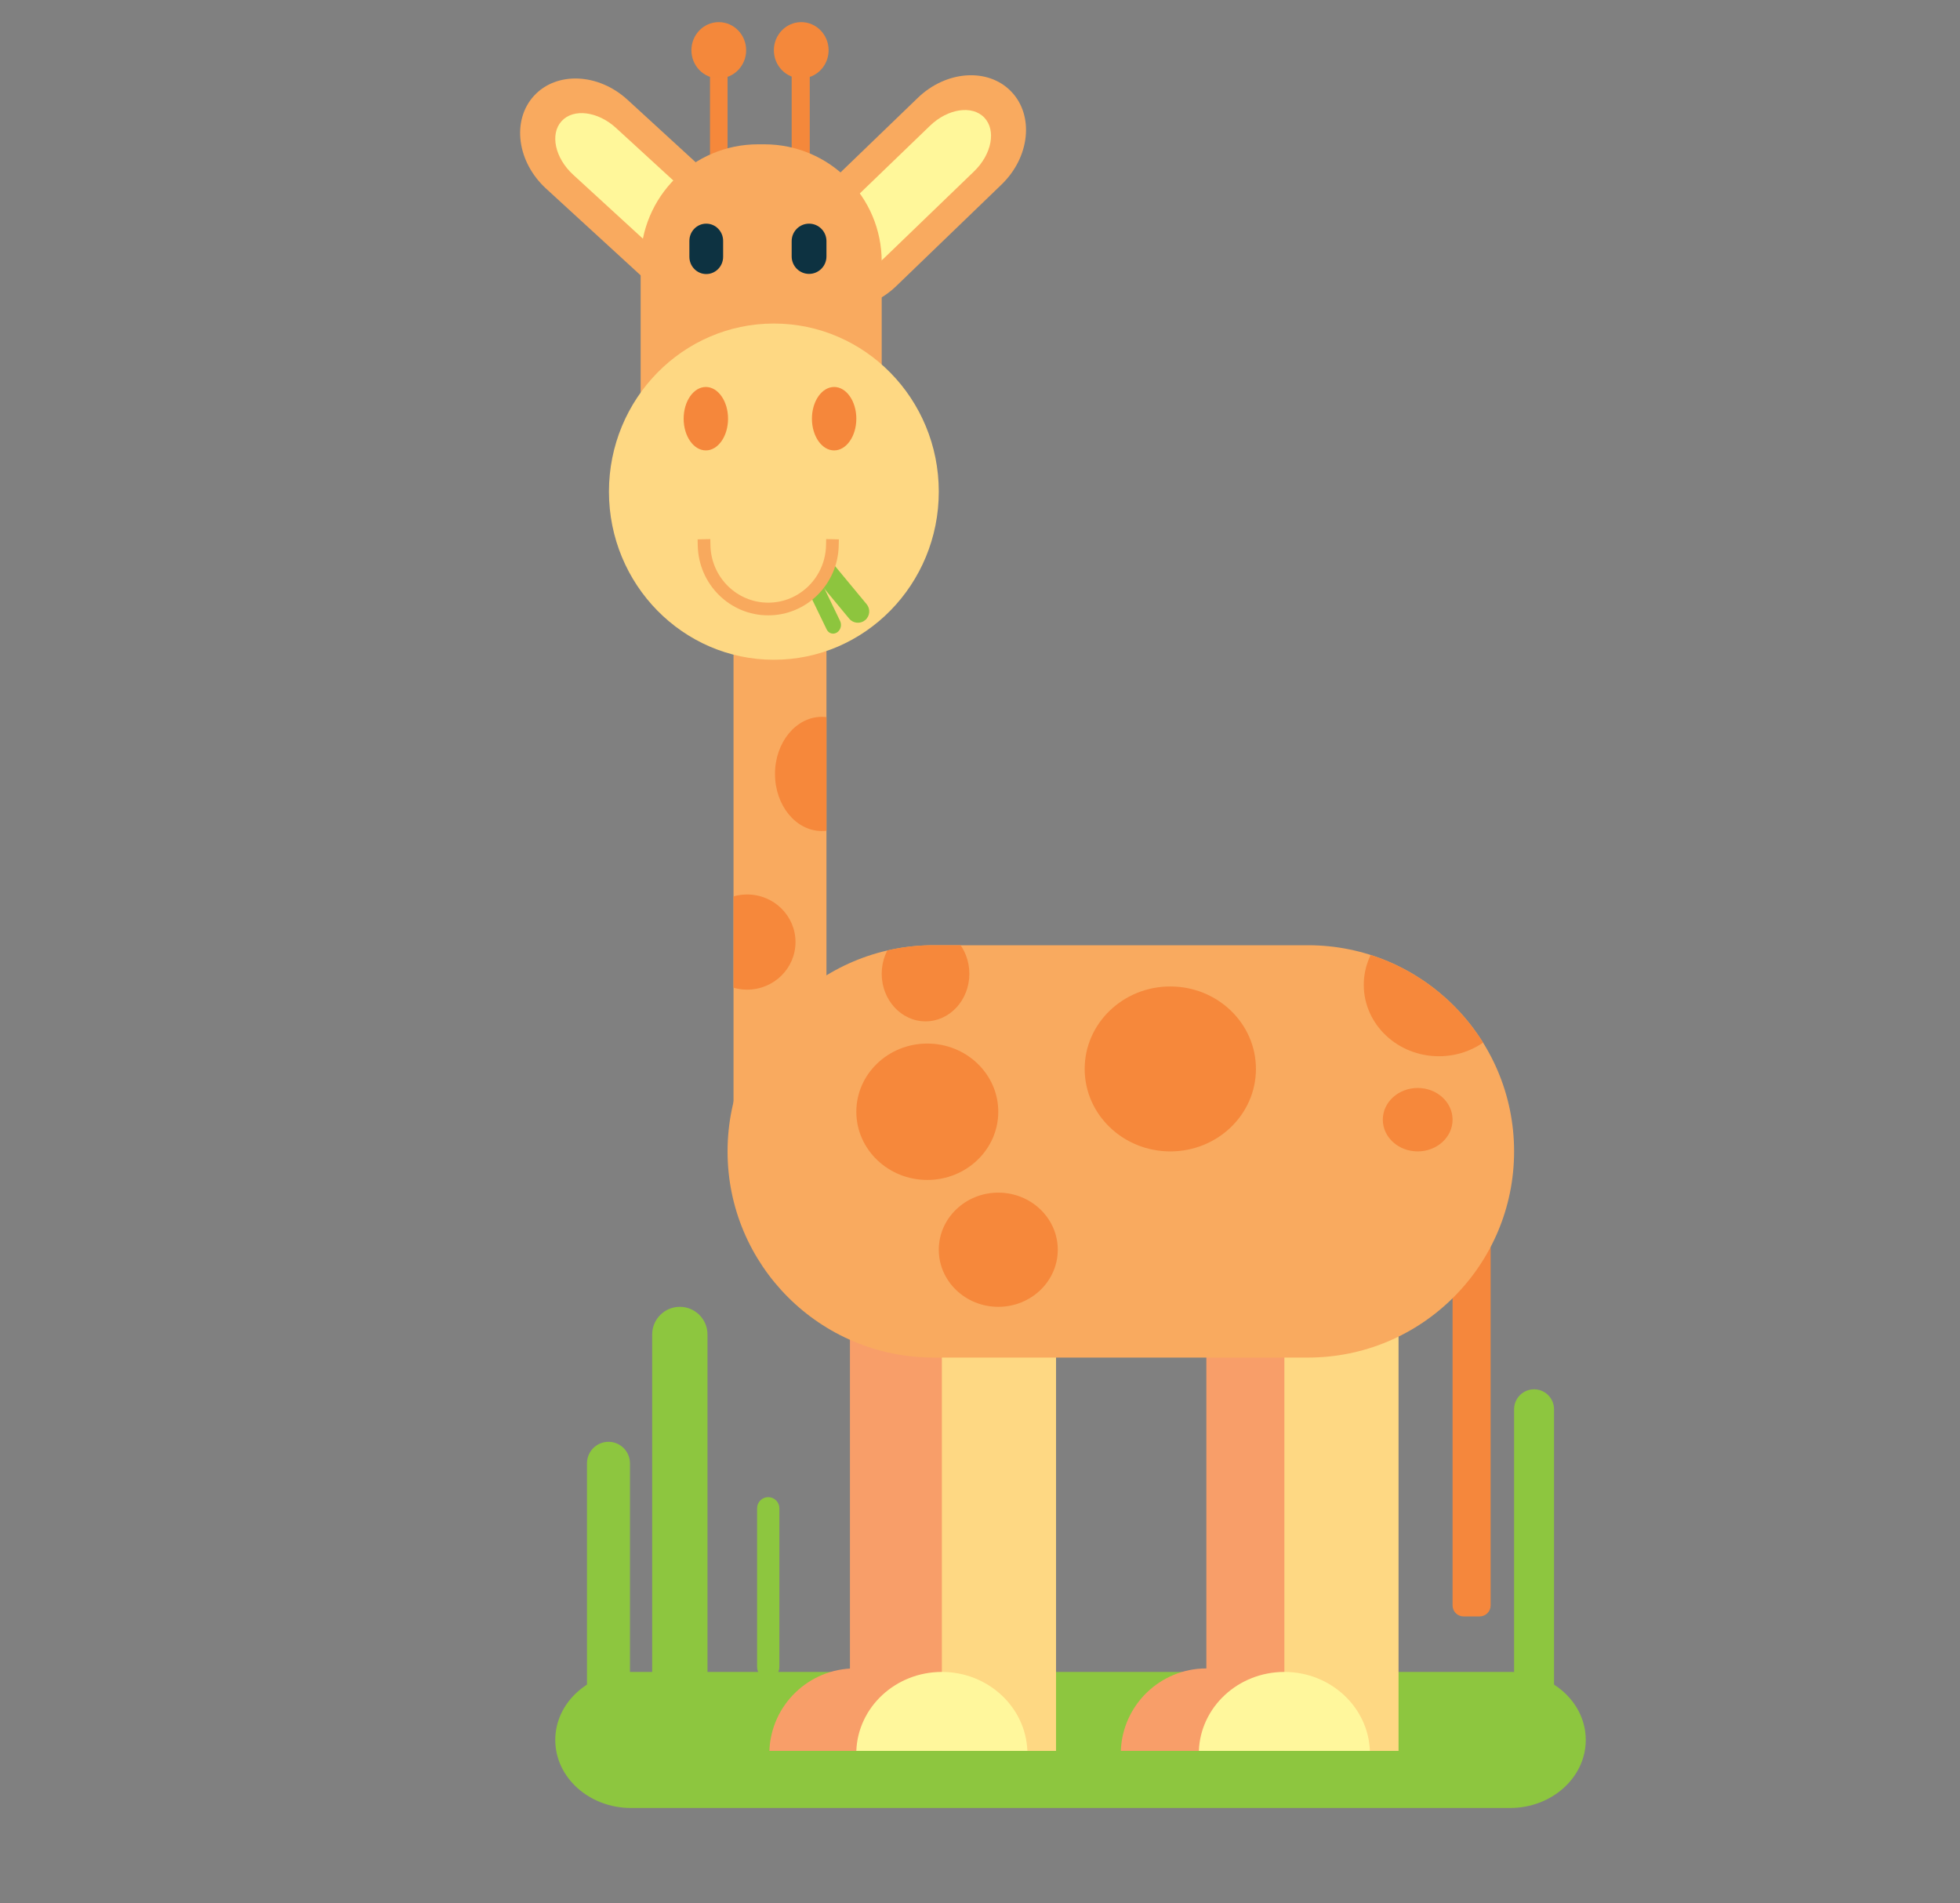 <?xml version="1.0" standalone="no"?><!-- Generator: Gravit.io --><svg xmlns="http://www.w3.org/2000/svg" xmlns:xlink="http://www.w3.org/1999/xlink" style="isolation:isolate" viewBox="0 0 309 300" width="309" height="300"><rect x="0" y="0" width="309" height="300" fill="#808080" stroke="none"/><path d="M 99.481 263.553 L 238.058 263.553 C 244.649 263.553 250 268.358 250 274.277 L 250 274.277 C 250 280.195 244.649 285 238.058 285 L 99.481 285 C 92.89 285 87.539 280.195 87.539 274.277 L 87.539 274.277 C 87.539 268.358 92.89 263.553 99.481 263.553 Z" style="stroke:none;fill:#8DC63F;stroke-miterlimit:10;"/><path d="M 233.271 175.25 L 230.735 175.25 C 229.779 175.25 229.003 176.026 229.003 176.982 L 229.003 253.071 C 229.003 254.027 229.779 254.803 230.735 254.803 L 233.271 254.803 C 234.226 254.803 235.003 254.027 235.003 253.071 L 235.003 176.982 C 235.003 176.026 234.226 175.25 233.271 175.25 Z" style="stroke:none;fill:#F5873C;stroke-miterlimit:10;"/><rect x="133.997" y="206" width="18" height="70" transform="matrix(1,0,0,1,0,0)" fill="rgb(248,158,105)"/><path d=" M 121.296 276 C 121.553 268.779 127.497 263 134.779 263 C 142.062 263 148.006 268.779 148.262 276 L 121.296 276 Z " fill="rgb(248,158,105)"/><rect x="190.185" y="206" width="18" height="70" transform="matrix(1,0,0,1,0,0)" fill="rgb(248,158,105)"/><path d=" M 176.702 276 C 176.958 268.779 182.902 263 190.185 263 C 197.468 263 203.411 268.779 203.668 276 L 176.702 276 Z " fill="rgb(248,158,105)"/><rect x="148.486" y="210" width="18" height="66" transform="matrix(1,0,0,1,0,0)" fill="rgb(254,216,131)"/><path d=" M 135.003 276 C 135.259 269.087 141.203 263.553 148.486 263.553 C 155.768 263.553 161.712 269.087 161.969 276 L 135.003 276 Z " fill="rgb(255,247,156)"/><rect x="202.486" y="210" width="18" height="66" transform="matrix(1,0,0,1,0,0)" fill="rgb(254,216,131)"/><path d=" M 189.003 276 C 189.259 269.087 195.203 263.553 202.486 263.553 C 209.768 263.553 215.712 269.087 215.969 276 L 189.003 276 Z " fill="rgb(255,247,156)"/><path d="M 122.968 84 L 122.968 84 C 127.011 84 130.293 87.596 130.293 92.024 L 130.293 177.976 C 130.293 182.404 127.011 186 122.968 186 L 122.968 186 C 118.925 186 115.643 182.404 115.643 177.976 L 115.643 92.024 C 115.643 87.596 118.925 84 122.968 84 Z" style="stroke:none;fill:#F9AA5F;stroke-miterlimit:10;"/><clipPath id="_clipPath_rTChuge0zzqrwsscrNgfmSH0ALYkovd4"><path d="M 122.968 84 L 122.968 84 C 127.011 84 130.293 87.596 130.293 92.024 L 130.293 177.976 C 130.293 182.404 127.011 186 122.968 186 L 122.968 186 C 118.925 186 115.643 182.404 115.643 177.976 L 115.643 92.024 C 115.643 87.596 118.925 84 122.968 84 Z" style="stroke:black;fill:white;stroke-miterlimit:10;"/></clipPath><g clip-path="url(#_clipPath_rTChuge0zzqrwsscrNgfmSH0ALYkovd4)"><path d=" M 122.18 122 C 122.18 117.033 125.488 113 129.562 113 C 133.637 113 136.945 117.033 136.945 122 C 136.945 126.967 133.637 131 129.562 131 C 125.488 131 122.18 126.967 122.18 122 Z " fill="rgb(246,136,59)"/><path d=" M 110.18 148.5 C 110.18 144.361 113.593 141 117.797 141 C 122.001 141 125.414 144.361 125.414 148.5 C 125.414 152.639 122.001 156 117.797 156 C 113.593 156 110.18 152.639 110.18 148.5 Z " fill="rgb(246,136,59)"/></g><rect x="124.809" y="8.889" width="2.851" height="17.885" transform="matrix(1,0,0,1,0,0)" fill="rgb(244,136,59)"/><rect x="111.933" y="9.377" width="2.768" height="17.885" transform="matrix(1,0,0,1,0,0)" fill="rgb(245,136,59)"/><path d="M 84.188 15.099 L 84.188 15.099 C 87.731 11.234 94.336 11.514 98.927 15.724 L 115.919 31.303 C 120.51 35.512 121.361 42.068 117.817 45.932 L 117.817 45.932 C 114.274 49.797 107.67 49.517 103.078 45.307 L 86.087 29.728 C 81.495 25.519 80.645 18.964 84.188 15.099 Z" style="stroke:none;fill:#F9AA5F;stroke-miterlimit:10;"/><path d="M 88.541 19.09 L 88.541 19.09 C 90.406 17.056 94.248 17.539 97.116 20.168 L 111.647 33.492 C 114.515 36.121 115.329 39.907 113.464 41.941 L 113.464 41.941 C 111.599 43.975 107.757 43.492 104.889 40.863 L 90.358 27.539 C 87.49 24.91 86.676 21.124 88.541 19.09 Z" style="stroke:none;fill:#FFF79A;stroke-miterlimit:10;"/><path d="M 159.418 14.425 L 159.418 14.425 C 163.058 18.199 162.372 24.773 157.888 29.097 L 141.294 45.099 C 136.81 49.422 130.215 49.868 126.575 46.094 L 126.575 46.094 C 122.936 42.32 123.621 35.745 128.105 31.421 L 144.7 15.42 C 149.184 11.096 155.779 10.65 159.418 14.425 Z" style="stroke:none;fill:#F9AA5F;stroke-miterlimit:10;"/><path d="M 155.167 18.524 L 155.167 18.524 C 157.082 20.511 156.364 24.316 153.563 27.016 L 139.371 40.701 C 136.571 43.401 132.742 43.981 130.827 41.994 L 130.827 41.994 C 128.911 40.008 129.63 36.203 132.43 33.502 L 146.622 19.818 C 149.423 17.117 153.251 16.538 155.167 18.524 Z" style="stroke:none;fill:#FFF79A;stroke-miterlimit:10;"/><path d="M 119.496 22.75 L 120.509 22.75 C 130.716 22.75 139.003 31.037 139.003 41.243 L 139.003 65.507 C 139.003 75.713 130.716 84 120.509 84 L 119.496 84 C 109.289 84 101.003 75.713 101.003 65.507 L 101.003 41.243 C 101.003 31.037 109.289 22.75 119.496 22.75 Z" style="stroke:none;fill:#F9AA5F;stroke-miterlimit:10;"/><path d=" M 109.003 7.919 C 109.003 5.474 110.936 3.488 113.318 3.488 C 115.699 3.488 117.632 5.474 117.632 7.919 C 117.632 10.364 115.699 12.35 113.318 12.35 C 110.936 12.35 109.003 10.364 109.003 7.919 Z " fill="rgb(244,136,59)"/><path d=" M 122.003 7.919 C 122.003 5.474 123.936 3.488 126.318 3.488 C 128.699 3.488 130.632 5.474 130.632 7.919 C 130.632 10.364 128.699 12.35 126.318 12.35 C 123.936 12.35 122.003 10.364 122.003 7.919 Z " fill="rgb(244,136,59)"/><path d=" M 96.003 77.5 C 96.003 62.874 107.653 51 122.003 51 C 136.352 51 148.003 62.874 148.003 77.5 C 148.003 92.126 136.352 104 122.003 104 C 107.653 104 96.003 92.126 96.003 77.5 Z " fill="rgb(254,216,131)"/><path d=" M 130.832 88.341 C 130.952 88.424 131.063 88.527 131.162 88.646 L 136.628 95.243 C 137.256 96.002 137.151 97.128 136.392 97.757 L 136.392 97.757 C 135.633 98.385 134.507 98.279 133.879 97.521 L 129.116 91.773 L 130.832 88.341 Z " fill="rgb(141,197,62)"/><path d=" M 129.606 92.117 C 129.674 92.193 129.732 92.282 129.78 92.381 L 132.447 97.895 C 132.754 98.529 132.528 99.34 131.942 99.706 L 131.942 99.706 C 131.357 100.071 130.633 99.853 130.326 99.219 L 128.003 94.416 L 129.606 92.117 Z " fill="rgb(141,197,62)"/><path d=" M 131.226 86 C 131.102 91.541 126.619 96 121.114 96 C 115.61 96 111.127 91.541 111.003 86" fill="none" vector-effect="non-scaling-stroke" stroke-width="2" stroke="rgb(248,169,93)" stroke-linejoin="miter" stroke-linecap="square" stroke-miterlimit="3"/><path d=" M 107.779 66 C 107.779 63.24 109.347 61 111.279 61 C 113.211 61 114.779 63.24 114.779 66 C 114.779 68.76 113.211 71 111.279 71 C 109.347 71 107.779 68.76 107.779 66 Z " fill="rgb(245,135,59)"/><path d=" M 128.003 66 C 128.003 63.24 129.571 61 131.503 61 C 133.434 61 135.003 63.24 135.003 66 C 135.003 68.76 133.434 71 131.503 71 C 129.571 71 128.003 68.76 128.003 66 Z " fill="rgb(245,135,59)"/><path d="M 111.343 35.255 L 111.343 35.255 C 112.811 35.255 114.003 36.473 114.003 37.973 L 114.003 40.481 C 114.003 41.981 112.811 43.199 111.343 43.199 L 111.343 43.199 C 109.875 43.199 108.683 41.981 108.683 40.481 L 108.683 37.973 C 108.683 36.473 109.875 35.255 111.343 35.255 Z" style="stroke:none;fill:#0D3241;stroke-miterlimit:10;"/><path d="M 127.551 35.255 L 127.551 35.255 C 129.065 35.255 130.293 36.49 130.293 38.011 L 130.293 40.42 C 130.293 41.94 129.065 43.175 127.551 43.175 L 127.551 43.175 C 126.038 43.175 124.809 41.94 124.809 40.42 L 124.809 38.011 C 124.809 36.49 126.038 35.255 127.551 35.255 Z" style="stroke:none;fill:#0D3241;stroke-miterlimit:10;"/><path d="M 147.202 149 L 206.202 149 C 224.139 149 238.702 163.563 238.702 181.5 L 238.702 181.5 C 238.702 199.437 224.139 214 206.202 214 L 147.202 214 C 129.264 214 114.702 199.437 114.702 181.5 L 114.702 181.5 C 114.702 163.563 129.264 149 147.202 149 Z" style="stroke:none;fill:#F9AA5F;stroke-miterlimit:10;"/><clipPath id="_clipPath_gjIItWweTcMrX8QSqorPTP7NTcgeAAAw"><path d="M 147.202 149 L 206.202 149 C 224.139 149 238.702 163.563 238.702 181.5 L 238.702 181.5 C 238.702 199.437 224.139 214 206.202 214 L 147.202 214 C 129.264 214 114.702 199.437 114.702 181.5 L 114.702 181.5 C 114.702 163.563 129.264 149 147.202 149 Z" style="stroke:black;fill:white;stroke-miterlimit:10;"/></clipPath><g clip-path="url(#_clipPath_gjIItWweTcMrX8QSqorPTP7NTcgeAAAw)"><path d=" M 139.003 153.5 C 139.003 149.361 142.099 146 145.913 146 C 149.728 146 152.824 149.361 152.824 153.5 C 152.824 157.639 149.728 161 145.913 161 C 142.099 161 139.003 157.639 139.003 153.5 Z " fill="rgb(246,136,59)"/><path d=" M 215.003 155.25 C 215.003 149.041 220.312 144 226.852 144 C 233.392 144 238.702 149.041 238.702 155.25 C 238.702 161.459 233.392 166.5 226.852 166.5 C 220.312 166.5 215.003 161.459 215.003 155.25 Z " fill="rgb(246,136,59)"/></g><path d=" M 148.003 197 C 148.003 192.033 152.205 188 157.382 188 C 162.559 188 166.762 192.033 166.762 197 C 166.762 201.967 162.559 206 157.382 206 C 152.205 206 148.003 201.967 148.003 197 Z " fill="rgb(246,136,59)"/><path d=" M 171.003 168.5 C 171.003 161.325 177.052 155.5 184.503 155.5 C 191.953 155.5 198.003 161.325 198.003 168.5 C 198.003 175.675 191.953 181.5 184.503 181.5 C 177.052 181.5 171.003 175.675 171.003 168.5 Z " fill="rgb(246,136,59)"/><path d=" M 218.003 176.5 C 218.003 173.74 220.467 171.5 223.503 171.5 C 226.538 171.5 229.003 173.74 229.003 176.5 C 229.003 179.26 226.538 181.5 223.503 181.5 C 220.467 181.5 218.003 179.26 218.003 176.5 Z " fill="rgb(246,136,59)"/><path d=" M 135.003 175.25 C 135.003 169.317 140.017 164.5 146.192 164.5 C 152.368 164.5 157.382 169.317 157.382 175.25 C 157.382 181.183 152.368 186 146.192 186 C 140.017 186 135.003 181.183 135.003 175.25 Z " fill="rgb(246,136,59)"/><path d="M 95.928 227.277 L 95.928 227.277 C 97.798 227.277 99.316 228.795 99.316 230.665 L 99.316 270.888 C 99.316 272.758 97.798 274.277 95.928 274.277 L 95.928 274.277 C 94.058 274.277 92.539 272.758 92.539 270.888 L 92.539 230.665 C 92.539 228.795 94.058 227.277 95.928 227.277 Z" style="stroke:none;fill:#8DC63F;stroke-miterlimit:10;"/><path d="M 107.178 206 L 107.178 206 C 109.585 206 111.539 207.954 111.539 210.362 L 111.539 265.415 C 111.539 267.822 109.585 269.777 107.178 269.777 L 107.178 269.777 C 104.77 269.777 102.816 267.822 102.816 265.415 L 102.816 210.362 C 102.816 207.954 104.77 206 107.178 206 Z" style="stroke:none;fill:#8DC63F;stroke-miterlimit:10;"/><path d="M 241.851 219 L 241.851 219 C 243.589 219 245 220.411 245 222.149 L 245 266.351 C 245 268.089 243.589 269.5 241.851 269.5 L 241.851 269.5 C 240.113 269.5 238.702 268.089 238.702 266.351 L 238.702 222.149 C 238.702 220.411 240.113 219 241.851 219 Z" style="stroke:none;fill:#8DC63F;stroke-miterlimit:10;"/><path d="M 121.114 236 L 121.114 236 C 122.084 236 122.871 236.787 122.871 237.756 L 122.871 262.797 C 122.871 263.766 122.084 264.553 121.114 264.553 L 121.114 264.553 C 120.145 264.553 119.358 263.766 119.358 262.797 L 119.358 237.756 C 119.358 236.787 120.145 236 121.114 236 Z" style="stroke:none;fill:#8DC63F;stroke-miterlimit:10;"/></svg>